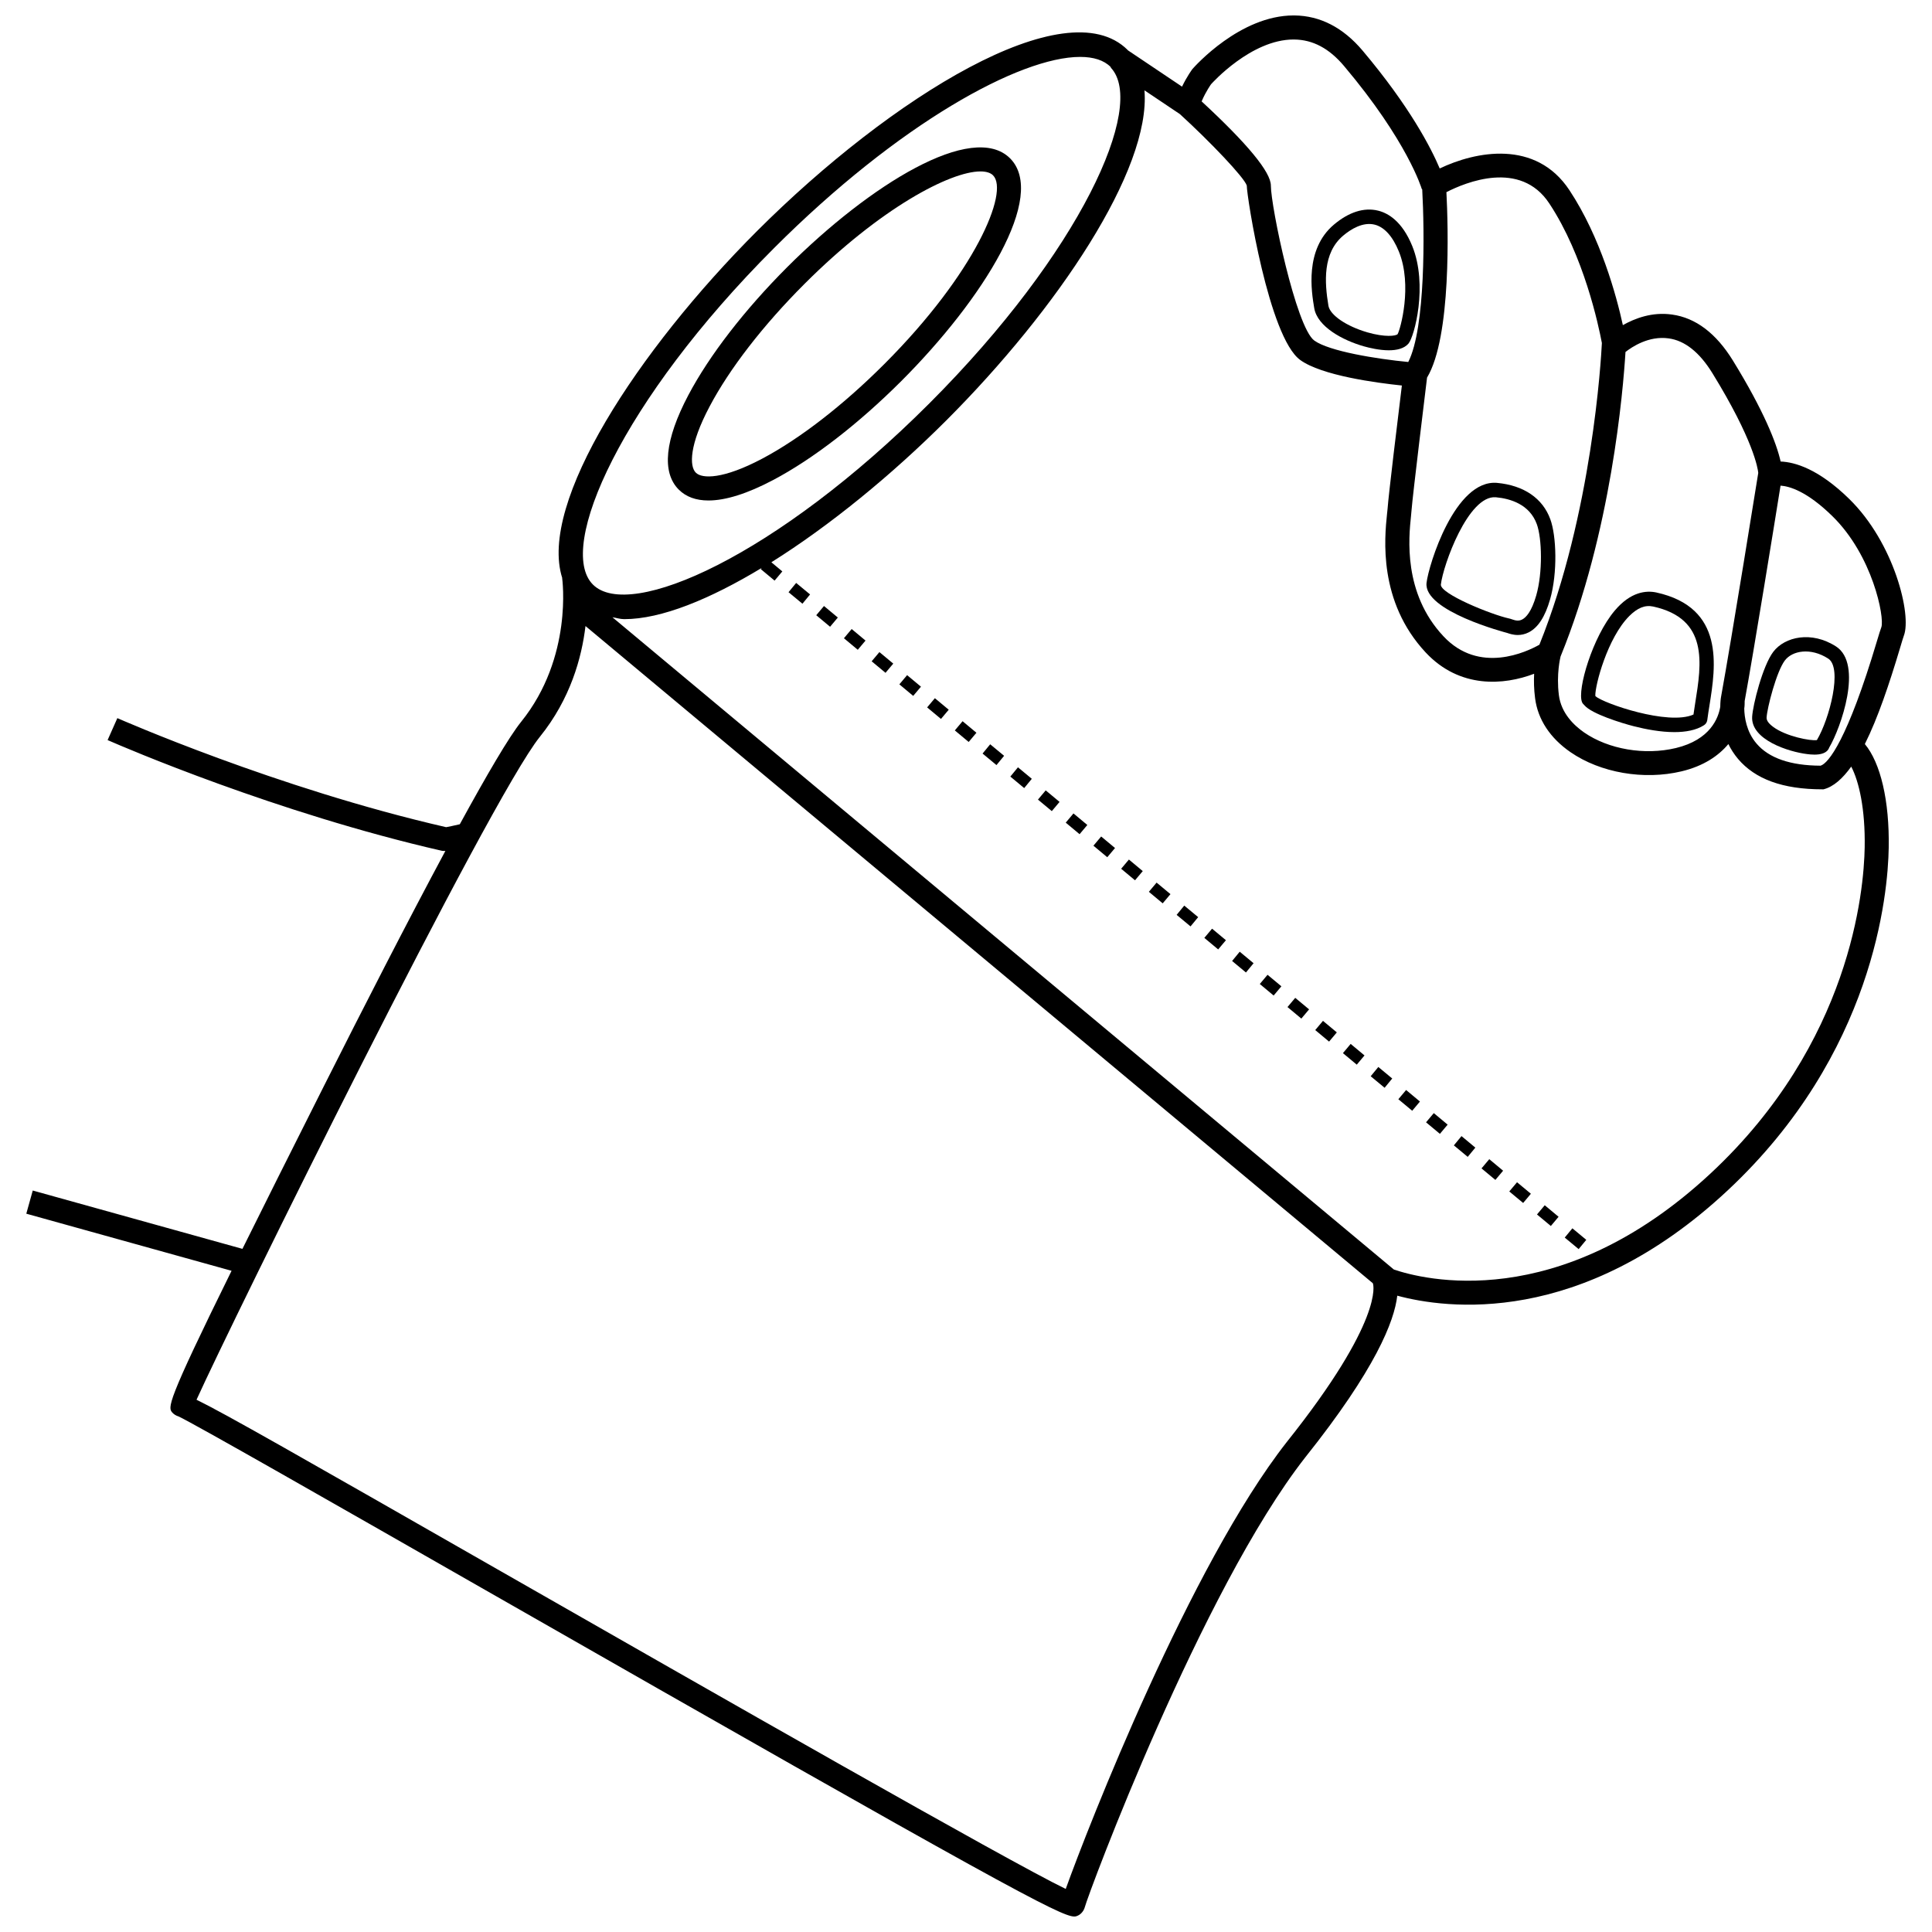 <?xml version="1.0" encoding="UTF-8"?>
<!-- Uploaded to: SVG Repo, www.svgrepo.com, Generator: SVG Repo Mixer Tools -->
<svg width="800px" height="800px" version="1.1" viewBox="144 144 512 512" xmlns="http://www.w3.org/2000/svg">
 <defs>
  <clipPath id="a">
   <path d="m150 148.09h500v503.81h-500z"/>
  </clipPath>
 </defs>
 <path d="m323.88 273.75c1.93 1.93 4.57 2.883 7.867 2.883 4.539 0 10.324-1.812 17.152-5.426 10.574-5.582 22.625-14.906 33.977-26.242 21.801-21.816 38.703-49.086 28.801-59.008-9.922-9.891-37.195 6.988-59.016 28.793-11.336 11.344-20.668 23.41-26.25 33.977-6.234 11.805-7.106 20.457-2.531 25.023zm8.18-22.043c5.289-10.023 14.215-21.547 25.113-32.445 20.199-20.207 38.703-29.832 46.652-29.832 1.523 0 2.66 0.352 3.344 1.035 4.324 4.332-4.758 25.953-28.801 49.996-10.902 10.91-22.422 19.828-32.438 25.121-10.199 5.394-15.863 5.371-17.539 3.668-1.699-1.691-1.762-7.297 3.668-17.543z"/>
 <g clip-path="url(#a)">
  <path d="m189.71 518.39c0.434 0.473 0.98 0.793 1.555 0.957 3.934 1.789 41.613 23.324 81.484 46.105 137.03 78.312 152.39 86.445 155.95 86.445 0.418 0 0.684-0.117 0.965-0.25 0.871-0.398 1.57-1.297 1.82-2.231 0.918-3.562 30.898-84.051 58.453-119.24 18.598-23.309 23.59-36.078 24.352-42.809 12.734 3.445 48.594 8.477 87.504-27.844 38.812-36.219 42.531-78.668 42.734-90.812 0.223-12.516-2.168-22.543-6.324-27.531 3.465-6.91 6.496-15.988 9.312-25.402 0.48-1.633 0.84-2.809 1.027-3.32 2.113-5.496-2.551-24.57-14.477-36.23-8.117-7.953-14.383-9.773-18.18-9.922-1.09-4.891-4.492-13.512-12.656-26.77-4.449-7.215-9.859-11.312-16.109-12.176-5.332-0.762-9.875 1.027-13.047 2.801-1.695-7.758-5.879-23.23-14.152-35.75-8.91-13.496-24.832-10.332-34.383-5.769-2.269-5.363-7.867-16.312-20.434-31.227-5.172-6.121-11.25-9.254-18.078-9.324h-0.219c-14.184 0-26.156 13.473-26.793 14.191-0.078 0.102-1.41 1.879-2.766 4.676l-14.359-9.637c-0.027-0.031-0.043-0.07-0.074-0.102-16.312-16.227-62.746 12.582-98.199 48.012-31.652 31.664-57.977 72.055-51.621 91.938l-0.023 0.004c0.031 0.211 2.938 20.977-10.855 38.098-3.215 3.981-9.137 14.117-16.266 27.164-1.27 0.289-3.305 0.742-3.625 0.773-44.957-10.301-86.707-28.723-87.129-28.898l-2.582 5.816c0.016 0.008 0.215 0.094 0.375 0.164 3.68 1.609 44.258 19.121 88.25 29.188 0.219 0.023 0.449 0.039 0.684 0.039 0.059 0 0.152-0.02 0.211-0.023-10.086 18.785-21.938 41.938-32.305 62.535-9.004 17.883-15.965 31.797-21.484 42.93l-55.195-15.355-0.371-0.102-1.711 6.137 54.398 15.133c-17.516 35.516-16.898 36.23-15.66 37.621zm248.6-356.66c0.051 0.051 0.051 0.152 0.098 0.203l-0.02 0.031 0.051 0.035c9.309 10.051-8.004 48.746-48.148 88.898-40.398 40.406-79.43 57.785-89.164 48.012-9.734-9.734 7.59-48.75 48.004-89.164 33.059-33.059 65.172-50.664 81.109-50.664 3.547 0 6.297 0.867 8.07 2.648zm-128.87 146.35c9.812 0 22.684-5.281 36.438-13.586l-0.27 0.32 3.668 3.055 2.051-2.441-2.906-2.422c15.418-9.664 31.816-23.055 46.371-37.605 29.43-29.441 54.246-66.426 52.5-87.465l9.402 6.309c8.051 7.359 17.066 16.805 17.715 18.93 0 2.922 5.832 40.168 14.152 46.215 5.676 4.137 20.215 6.074 26.949 6.773-1.012 8.234-3.562 29.258-3.793 32.703l-0.141 1.336c-0.652 6.336-2.394 23.18 10.262 36.73 9.051 9.648 20.758 8.66 28.723 5.621-0.094 1.883-0.062 4.082 0.25 6.469 0.715 5.621 3.965 10.566 9.391 14.312 7.93 5.465 19.422 7.465 29.422 5.078 5.879-1.406 9.828-4.144 12.41-7.231 0.652 1.328 1.492 2.668 2.566 3.941 4.508 5.316 11.758 8.055 22.348 8.055h0.297c2.676-0.668 5.098-2.894 7.352-6.019 2.062 3.961 3.738 11.238 3.562 21.43-0.203 11.516-3.731 51.766-40.727 86.281-40.418 37.688-76.605 28.117-84.055 25.559l-207.07-172.84c1.059 0.141 1.988 0.492 3.129 0.492zm177.52-153.61c4.961 0.047 9.301 2.356 13.25 7.051 16.824 19.949 20.527 32.406 20.559 32.523 0.02 0.066 0.109 0.082 0.133 0.145 0.625 11.168 0.906 36.734-3.699 45.742-8.379-0.805-20.98-2.84-24.902-5.684-4.852-3.539-11.508-35.523-11.508-41.07 0-3.555-6.172-11.047-18.348-22.309 1.184-2.769 2.504-4.531 2.488-4.531 0.25-0.281 10.637-11.871 21.879-11.871 0.043 0.004 0.102 0.004 0.148 0.004zm67.629 43.457c9.156 13.855 13.043 32.297 13.926 36.977-0.203 4.211-2.574 45.254-16.559 79.953-3.309 1.863-15.941 7.949-25.453-2.266-10.699-11.43-9.16-26.172-8.582-31.723l0.141-1.539c0.285-3.91 3.859-33.07 4.121-35.258 6.473-10.773 5.606-40.008 5.133-49.148 5.012-2.57 19.59-8.668 27.273 3.004zm88 112.25c-0.234 0.582-0.637 1.93-1.199 3.785-7.758 26.016-12.828 32.328-14.914 32.953-7.977-0.031-13.684-2-16.965-5.848-2.723-3.172-3.219-7.035-3.266-9.293 0.109-0.73 0.113-1.367 0.109-1.988 2.504-13.684 8.027-47.836 9.508-57.086 2.281 0.148 6.938 1.422 13.738 8.086 10.688 10.457 13.844 26.785 12.988 29.391zm-42.516 18.637 0.02 0.004c-0.004 0.023-0.031 0.035-0.035 0.059-0.016 0.117-0.156 1.02-0.172 2.426-0.48 2.945-2.613 8.738-11.758 10.934-8.242 1.977-17.82 0.359-24.32-4.129-2.707-1.883-6.082-5.117-6.688-9.883-0.711-5.613 0.383-9.953 0.445-10.246 13.449-32.906 16.586-70.562 17.207-80.699 1.594-1.258 6.129-4.367 11.457-3.602 4.277 0.59 8.164 3.684 11.57 9.207 10.91 17.73 12.047 25.289 12.16 26.434-0.082 0.469-7.039 43.891-9.887 59.496zm-313.01 10.457c8.133-10.082 11.102-21.004 12.098-29.363l208.66 174.17c0.031 0.062 0.008 0.129 0.047 0.191 0.031 0.094 3.016 9.445-22.922 41.961-25.551 32.633-52.59 101.86-58.516 118.36-15.551-7.535-92.93-51.75-150.53-84.664-52.824-30.191-72.184-41.254-79.82-44.98 9.219-20.406 77.578-159.05 90.984-175.68z"/>
 </g>
 <path d="m505.44 235.78c1.477 0.418 4.106 1.051 6.609 1.051 2.051 0 4.027-0.426 5.195-1.758 1.586-1.805 5.227-15.543 1.012-25.883-2.676-6.562-6.391-8.715-9.051-9.367-3.731-0.918-7.773 0.383-11.727 3.723-7.789 6.586-5.91 17.859-5.195 22.098 0.824 4.953 7.606 8.559 13.156 10.137zm-5.508-29.312c2.098-1.773 5.258-3.699 8.352-2.938 2.566 0.629 4.789 3.086 6.422 7.106 3.684 9.035 0.375 20.766-0.328 21.918-0.449 0.496-3.328 0.871-7.992-0.473-5.582-1.617-9.922-4.586-10.34-7.059-1.039-6.231-1.539-13.965 3.887-18.555z"/>
 <path d="m543.4 311.73c0.574 0.195 1.586 0.551 2.832 0.551 0.871 0 1.883-0.18 2.922-0.715 2.473-1.281 4.309-4.129 5.629-8.699 2.035-7.09 1.68-16.902 0.062-21.273-2.023-5.551-7.027-8.965-14.105-9.625-11.164-0.98-18.148 21.762-18.691 26.496-0.855 7.488 21.023 13.172 21.352 13.266zm-3-35.953c3.902 0.359 8.957 1.891 10.871 7.129 1.367 3.731 1.602 12.805-0.156 18.902-1.242 4.309-2.707 5.84-3.715 6.359-0.965 0.512-1.836 0.266-2.738-0.047-0.312-0.109-0.559-0.188-0.684-0.203-4.805-1.043-18.41-6.578-18.133-9.02 0.605-5.184 7.262-23.703 14.555-23.121z"/>
 <path d="m582.93 301.01c-2.644-0.559-6.766-0.234-11.023 4.828-5.863 6.949-9.984 20.938-8.66 24.219 0.109 0.289 0.344 0.582 0.637 0.84 1.898 2.293 9.938 4.758 13.016 5.543 3.281 0.84 7.199 1.578 10.824 1.578 2.969 0 5.769-0.488 7.852-1.828 0.48-0.305 0.793-0.801 0.871-1.367 0.156-1.242 0.375-2.566 0.59-3.941 1.645-10.301 4.133-25.867-14.105-29.871zm10.324 29.266c-0.172 1.066-0.328 2.098-0.465 3.086-6.688 2.992-23.871-2.984-25.906-4.82-0.031-0.047-0.062-0.094-0.109-0.133-0.094-2.769 3.219-15.363 9.004-21.156 2.16-2.144 4.137-2.984 6.344-2.512 14.707 3.238 12.812 15.078 11.133 25.535z"/>
 <path d="m613.95 316.72c-2.848 3.746-5.441 14.152-5.613 17.23-0.344 6.106 9.672 9.301 14.586 9.891 0.434 0.055 1.152 0.141 1.93 0.141 1.539 0 3.359-0.328 3.902-1.867 3.062-5.172 9.066-22.121 1.805-26.801-6.484-4.176-13.559-2.59-16.609 1.406zm14.543 1.812c3.856 2.473 0.344 15.992-3 21.598-1.648 0.273-8.18-0.965-11.586-3.5-0.824-0.605-1.805-1.523-1.742-2.465 0.141-2.582 2.629-12.223 4.836-15.129 1.973-2.621 6.84-3.5 11.492-0.504z"/>
 <path d="m470.52 398.67 3.668 3.047 2.023-2.453-3.672-3.051z"/>
 <path d="m360.31 307.04 3.668 3.055 2.055-2.441-3.672-3.055z"/>
 <path d="m433.77 368.12 3.668 3.055 2.055-2.441-3.672-3.055z"/>
 <path d="m426.43 362.01 3.668 3.059 2.055-2.441-3.672-3.059z"/>
 <path d="m375 319.25 3.668 3.055 2.055-2.441-3.672-3.055z"/>
 <path d="m389.7 331.47 3.668 3.055 2.055-2.441-3.672-3.055z"/>
 <path d="m397.04 337.57 3.668 3.059 2.055-2.441-3.672-3.059z"/>
 <path d="m419.07 355.9 3.668 3.055 2.055-2.441-3.672-3.055z"/>
 <path d="m411.75 349.8 3.668 3.051 2.023-2.457-3.672-3.051z"/>
 <path d="m404.39 343.7 3.684 3.055 2.023-2.457-3.688-3.055z"/>
 <path d="m485.2 410.88 3.668 3.055 2.055-2.441-3.672-3.055z"/>
 <path d="m542.34 454.25-3.668-3.055-2.055 2.441 3.672 3.055z"/>
 <path d="m564.38 472.57-3.684-3.055-2.023 2.457 3.688 3.055z"/>
 <path d="m499.89 423.09 3.668 3.055 2.051-2.441-3.668-3.055z"/>
 <path d="m534.98 448.13-3.668-3.051-2.023 2.457 3.672 3.047z"/>
 <path d="m492.55 416.98 3.668 3.055 2.055-2.441-3.672-3.055z"/>
 <path d="m557.04 466.46-3.668-3.055-2.055 2.441 3.672 3.055z"/>
 <path d="m477.86 404.77 3.668 3.055 2.055-2.441-3.672-3.055z"/>
 <path d="m441.12 374.23 3.668 3.059 2.055-2.441-3.672-3.059z"/>
 <path d="m455.82 386.45 3.684 3.055 2.023-2.453-3.688-3.059z"/>
 <path d="m352.97 300.94 3.684 3.051 2.023-2.457-3.688-3.051z"/>
 <path d="m520.3 435.92-3.668-3.055-2.055 2.441 3.672 3.055z"/>
 <path d="m463.16 392.55 3.668 3.055 2.055-2.441-3.672-3.055z"/>
 <path d="m549.7 460.36-3.668-3.055-2.055 2.441 3.672 3.055z"/>
 <path d="m448.46 380.34 3.668 3.055 2.055-2.441-3.672-3.055z"/>
 <path d="m382.34 325.36 3.668 3.059 2.055-2.441-3.672-3.059z"/>
 <path d="m527.64 442.04-3.668-3.055-2.055 2.441 3.672 3.055z"/>
 <path d="m367.65 313.14 3.668 3.059 2.055-2.441-3.672-3.059z"/>
 <path d="m509.27 426.76-2.023 2.457 3.688 3.055 2.019-2.457z"/>
</svg>